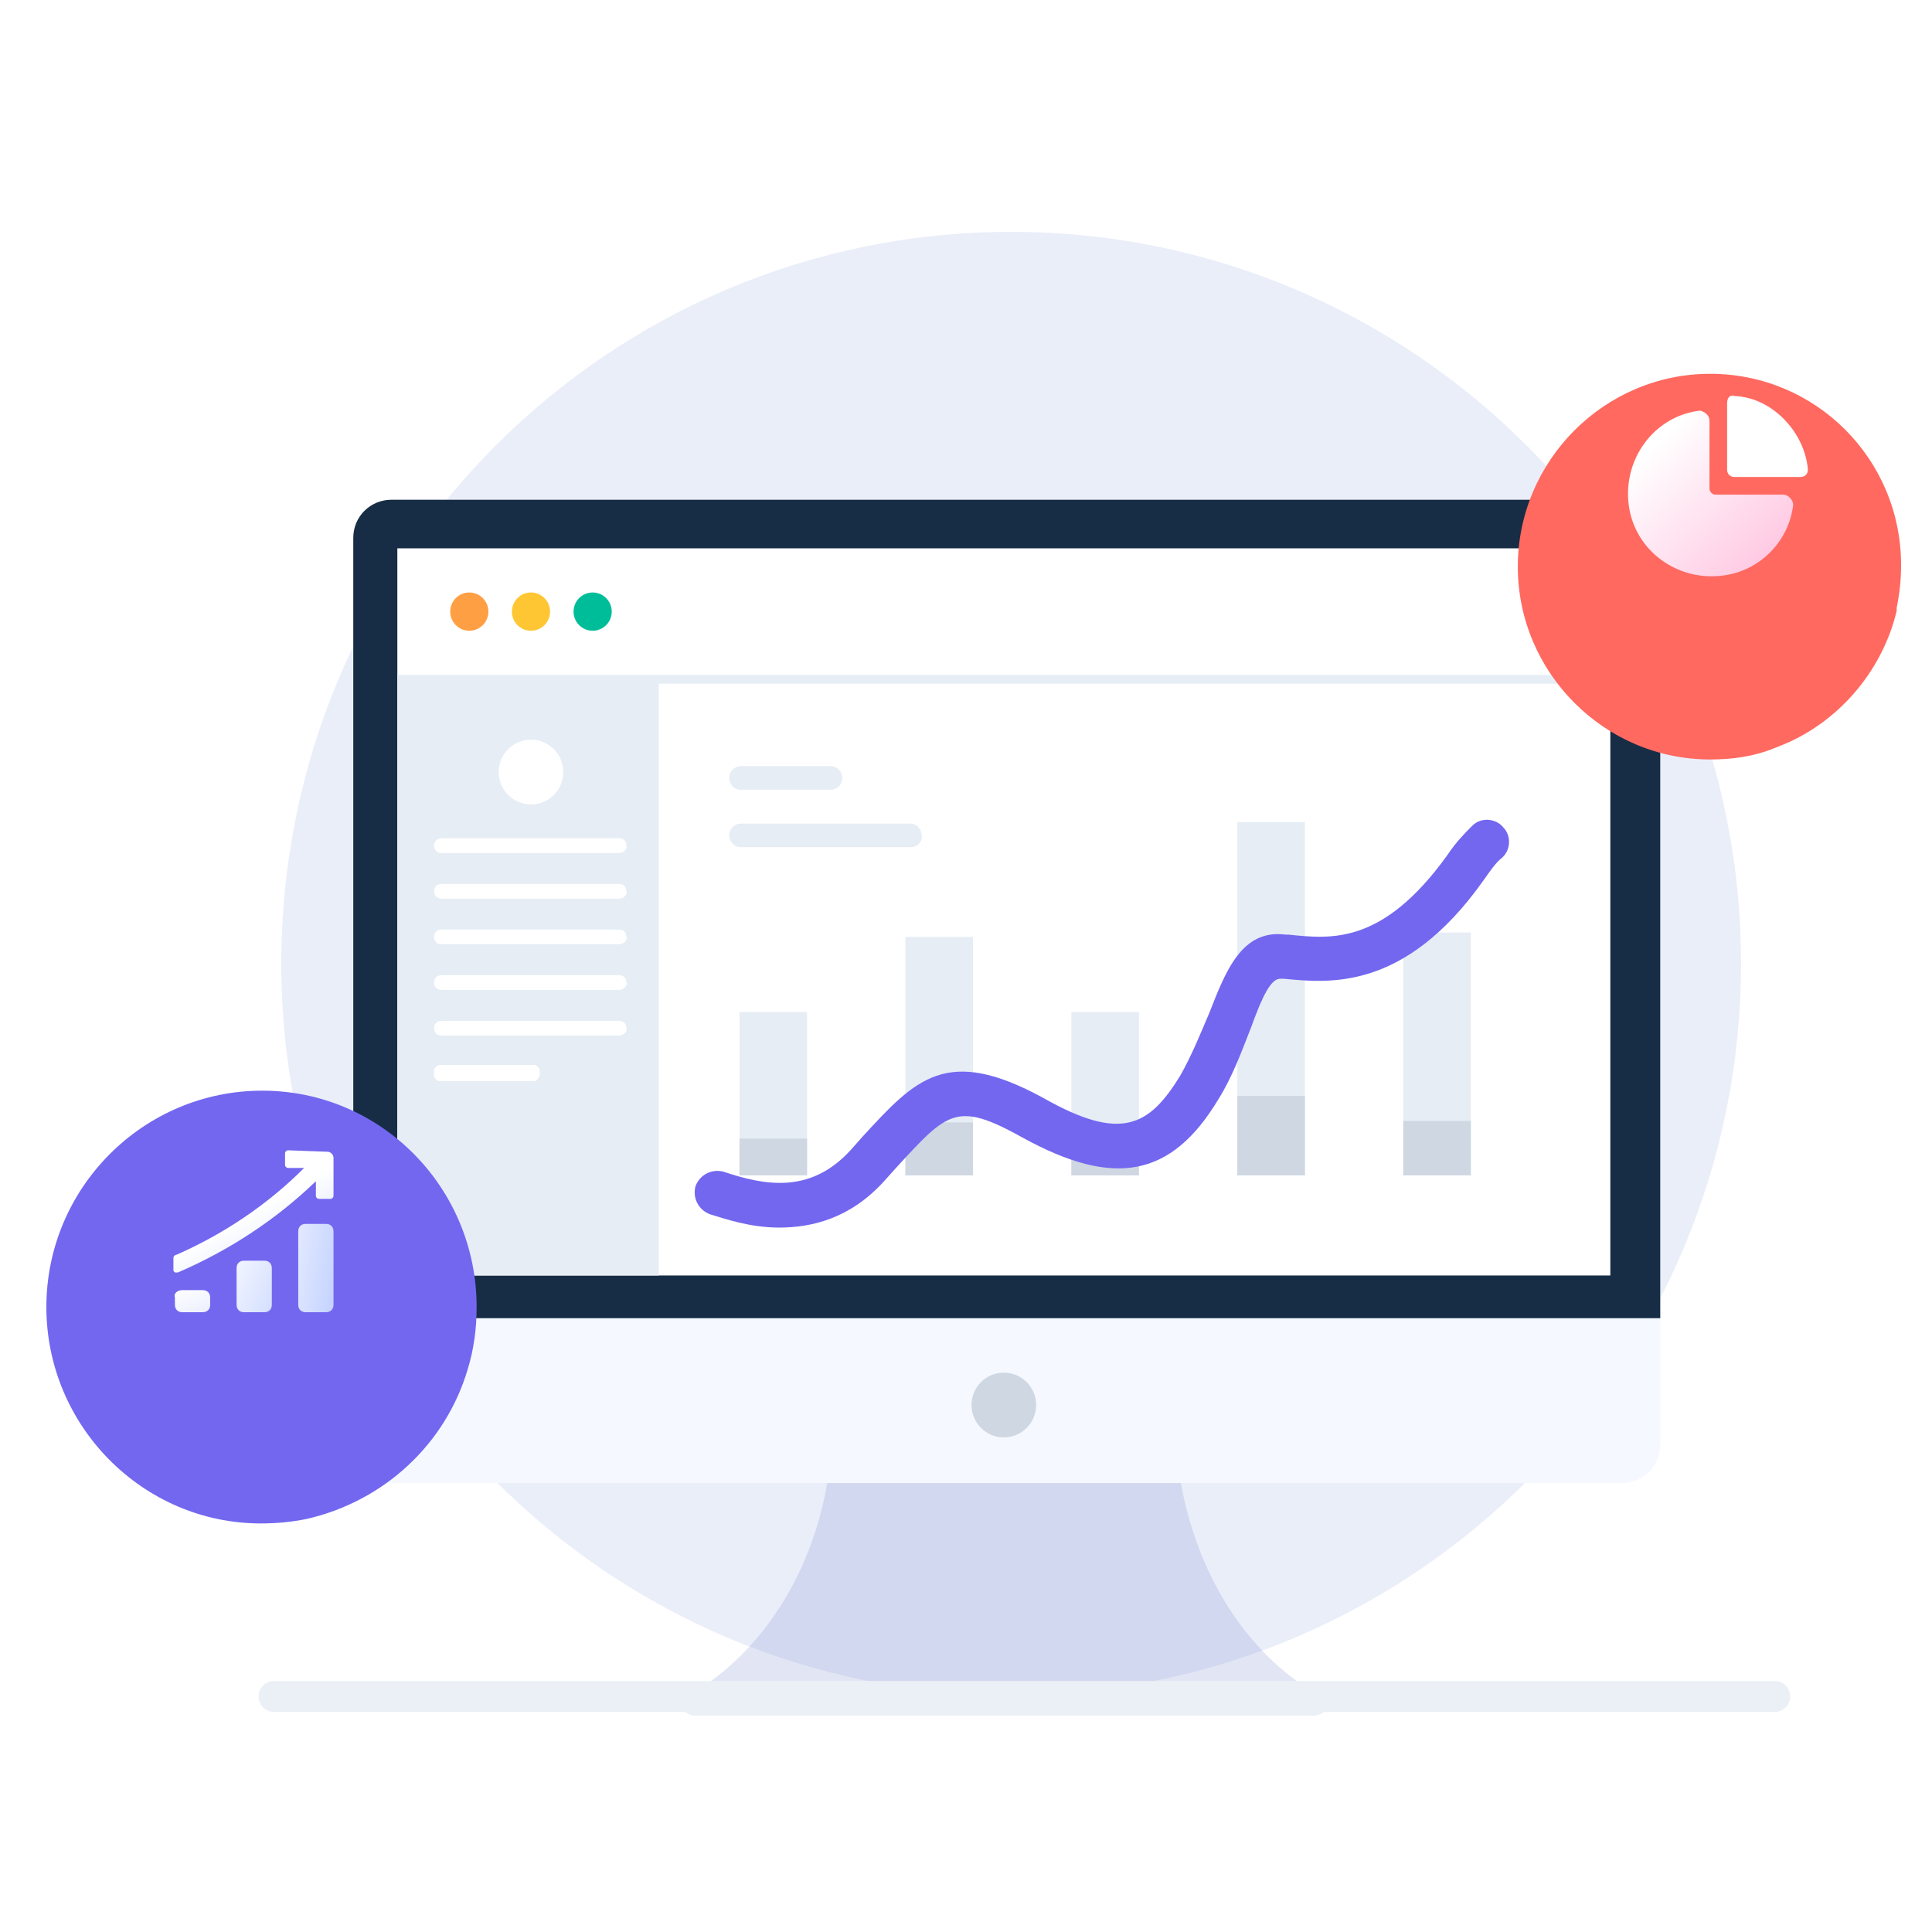 <svg xmlns="http://www.w3.org/2000/svg" xmlns:xlink="http://www.w3.org/1999/xlink" fill="none" version="1.1" width="125" height="125" viewBox="0 0 125 125"><defs><clipPath id="master_svg0_2339_67972"><rect x="0" y="0" width="125" height="125" rx="0"/></clipPath><filter id="master_svg1_2339_70575" filterUnits="objectBoundingBox" color-interpolation-filters="sRGB" x="-15.985" y="-10.989" width="56.767" height="56.922"><feFlood flood-opacity="0" result="BackgroundImageFix"/><feColorMatrix in="SourceAlpha" type="matrix" values="0 0 0 0 0 0 0 0 0 0 0 0 0 0 0 0 0 0 127 0"/><feOffset dy="4.995" dx="0"/><feGaussianBlur stdDeviation="3.996"/><feColorMatrix type="matrix" values="0 0 0 0 0.969 0 0 0 0 0.255 0 0 0 0 0.565 0 0 0 0.3 0"/><feBlend mode="normal" in2="BackgroundImageFix" result="effect1_dropShadow"/><feBlend mode="normal" in="SourceGraphic" in2="effect1_dropShadow" result="shape"/></filter><filter id="master_svg2_2339_70561" filterUnits="objectBoundingBox" color-interpolation-filters="sRGB" x="-15.985" y="-10.989" width="84.657" height="58.353"><feFlood flood-opacity="0" result="BackgroundImageFix"/><feColorMatrix in="SourceAlpha" type="matrix" values="0 0 0 0 0 0 0 0 0 0 0 0 0 0 0 0 0 0 127 0"/><feOffset dy="4.995" dx="0"/><feGaussianBlur stdDeviation="3.996"/><feColorMatrix type="matrix" values="0 0 0 0 0.113 0 0 0 0 0.296 0 0 0 0 1 0 0 0 0.22 0"/><feBlend mode="normal" in2="BackgroundImageFix" result="effect1_dropShadow"/><feBlend mode="normal" in="SourceGraphic" in2="effect1_dropShadow" result="shape"/></filter><filter id="master_svg3_2339_70543" filterUnits="objectBoundingBox" color-interpolation-filters="sRGB" x="-15.985" y="-10.989" width="59.808" height="59.969"><feFlood flood-opacity="0" result="BackgroundImageFix"/><feColorMatrix in="SourceAlpha" type="matrix" values="0 0 0 0 0 0 0 0 0 0 0 0 0 0 0 0 0 0 127 0"/><feOffset dy="4.995" dx="0"/><feGaussianBlur stdDeviation="3.996"/><feColorMatrix type="matrix" values="0 0 0 0 0.113 0 0 0 0 0.296 0 0 0 0 1 0 0 0 0.22 0"/><feBlend mode="normal" in2="BackgroundImageFix" result="effect1_dropShadow"/><feBlend mode="normal" in="SourceGraphic" in2="effect1_dropShadow" result="shape"/></filter><linearGradient x1="1.195" y1="0.778" x2="-1.183" y2="-0.173" id="master_svg4_2339_70539"><stop offset="0%" stop-color="#C2D1FF" stop-opacity="1"/><stop offset="1.132%" stop-color="#C2D1FF" stop-opacity="1"/><stop offset="100%" stop-color="#FFFFFF" stop-opacity="1"/></linearGradient><linearGradient x1="1.809" y1="1.398" x2="-0.568" y2="-0.232" id="master_svg5_2339_70533"><stop offset="0%" stop-color="#C2D1FF" stop-opacity="1"/><stop offset="1.132%" stop-color="#C2D1FF" stop-opacity="1"/><stop offset="100%" stop-color="#FFFFFF" stop-opacity="1"/></linearGradient><linearGradient x1="2.457" y1="3.672" x2="0.099" y2="-0.131" id="master_svg6_2339_70536"><stop offset="0%" stop-color="#C2D1FF" stop-opacity="1"/><stop offset="1.132%" stop-color="#C2D1FF" stop-opacity="1"/><stop offset="100%" stop-color="#FFFFFF" stop-opacity="1"/></linearGradient><linearGradient x1="1.016" y1="1.2" x2="0.492" y2="0.513" id="master_svg7_2339_70542"><stop offset="0%" stop-color="#C2D1FF" stop-opacity="1"/><stop offset="1.132%" stop-color="#C2D1FF" stop-opacity="1"/><stop offset="100%" stop-color="#FFFFFF" stop-opacity="1"/></linearGradient><linearGradient x1="0.803" y1="0.93" x2="0.124" y2="0.252" id="master_svg8_2339_70524"><stop offset="0%" stop-color="#FFC9E3" stop-opacity="1"/><stop offset="1.132%" stop-color="#FFC9E3" stop-opacity="1"/><stop offset="100%" stop-color="#FFFFFF" stop-opacity="1"/></linearGradient></defs><g clip-path="url(#master_svg0_2339_67972)"><g><g><path d="M65.423,109.667C91.502,109.667,112.644,88.475,112.644,62.333C112.644,36.192,91.502,15,65.423,15C39.343,15,18.202,36.192,18.202,62.333C18.202,88.475,39.343,109.667,65.423,109.667C65.423,109.667,65.423,109.667,65.423,109.667Z" fill="#EAEEF9" fill-opacity="1"/></g><g><path d="M85.565,109.857C78.819,110.048,70.648,109.857,64.948,109.762C59.247,109.857,51.076,110.048,44.33,109.857C50.981,106.048,53.356,98.905,53.736,94.238C53.736,94.238,76.159,94.238,76.159,94.238C76.634,98.905,78.914,106.048,85.565,109.857C85.565,109.857,85.565,109.857,85.565,109.857Z" fill="#8692D0" fill-opacity="0.24"/></g><g><path d="M44.995,111C44.995,111,84.995,111,84.995,111C85.565,111,86.04,110.524,86.04,109.952C86.04,109.381,85.565,108.905,84.995,108.905C84.995,108.905,44.995,108.905,44.995,108.905C44.425,108.905,43.95,109.381,43.95,109.952C43.95,110.524,44.425,111,44.995,111C44.995,111,44.995,111,44.995,111Z" fill="#EBF0F6" fill-opacity="1"/></g><g><path d="M107.418,34.81C107.418,34.81,107.418,93.476,107.418,93.476C107.418,94.905,106.278,95.952,104.948,95.952C104.948,95.952,25.328,95.952,25.328,95.952C23.903,95.952,22.857,94.81,22.857,93.476C22.857,93.476,22.857,34.81,22.857,34.81C22.857,33.381,23.998,32.333,25.328,32.333C25.328,32.333,104.948,32.333,104.948,32.333C106.278,32.238,107.418,33.381,107.418,34.81C107.418,34.81,107.418,34.81,107.418,34.81Z" fill="#F5F8FF" fill-opacity="1"/></g><g><path d="M107.418,34.81C107.418,34.81,107.418,85.286,107.418,85.286C107.418,85.286,22.857,85.286,22.857,85.286C22.857,85.286,22.857,34.81,22.857,34.81C22.857,33.381,23.998,32.333,25.328,32.333C25.328,32.333,104.948,32.333,104.948,32.333C106.278,32.238,107.418,33.381,107.418,34.81C107.418,34.81,107.418,34.81,107.418,34.81Z" fill="#172D45" fill-opacity="1"/></g><g><path d="M104.188,35.476C104.188,35.476,25.708,35.476,25.708,35.476C25.708,35.476,25.708,82.524,25.708,82.524C25.708,82.524,104.188,82.524,104.188,82.524C104.188,82.524,104.188,35.476,104.188,35.476C104.188,35.476,104.188,35.476,104.188,35.476Z" fill="#FFFFFF" fill-opacity="1"/></g><g><path d="M30.363,40.81C31.046,40.81,31.599,40.255,31.599,39.571C31.599,38.888,31.046,38.333,30.363,38.333C29.681,38.333,29.128,38.888,29.128,39.571C29.128,40.255,29.681,40.81,30.363,40.81C30.363,40.81,30.363,40.81,30.363,40.81Z" fill="#FF9F43" fill-opacity="1"/></g><g><path d="M34.354,40.81C35.036,40.81,35.589,40.255,35.589,39.571C35.589,38.888,35.036,38.333,34.354,38.333C33.672,38.333,33.119,38.888,33.119,39.571C33.119,40.255,33.672,40.81,34.354,40.81C34.354,40.81,34.354,40.81,34.354,40.81Z" fill="#FFC633" fill-opacity="1"/></g><g><path d="M38.344,40.81C39.027,40.81,39.58,40.255,39.58,39.571C39.58,38.888,39.027,38.333,38.344,38.333C37.662,38.333,37.109,38.888,37.109,39.571C37.109,40.255,37.662,40.81,38.344,40.81C38.344,40.81,38.344,40.81,38.344,40.81Z" fill="#00BD9A" fill-opacity="1"/></g><g><path d="M104.188,43.667C104.188,43.667,42.62,43.667,42.62,43.667C42.62,43.667,30.078,43.667,30.078,43.667C30.078,43.667,25.708,43.667,25.708,43.667C25.708,43.667,25.708,82.524,25.708,82.524C25.708,82.524,42.62,82.524,42.62,82.524C42.62,82.524,42.62,44.238,42.62,44.238C42.62,44.238,104.188,44.238,104.188,44.238C104.188,44.238,104.188,43.667,104.188,43.667C104.188,43.667,104.188,43.667,104.188,43.667Z" fill="#E6EDF5" fill-opacity="1"/></g><g><path d="M34.354,52.048C35.508,52.048,36.444,51.11,36.444,49.952C36.444,48.795,35.508,47.857,34.354,47.857C33.2,47.857,32.264,48.795,32.264,49.952C32.264,51.11,33.2,52.048,34.354,52.048C34.354,52.048,34.354,52.048,34.354,52.048Z" fill="#FFFFFF" fill-opacity="1"/></g><g><path d="M40.055,55.19C40.055,55.19,28.558,55.19,28.558,55.19C28.273,55.19,28.083,55,28.083,54.714C28.083,54.429,28.273,54.238,28.558,54.238C28.558,54.238,40.055,54.238,40.055,54.238C40.34,54.238,40.53,54.429,40.53,54.714C40.625,54.905,40.34,55.19,40.055,55.19C40.055,55.19,40.055,55.19,40.055,55.19Z" fill="#FFFFFF" fill-opacity="1"/></g><g><path d="M40.055,58.143C40.055,58.143,28.558,58.143,28.558,58.143C28.273,58.143,28.083,57.952,28.083,57.667C28.083,57.381,28.273,57.19,28.558,57.19C28.558,57.19,40.055,57.19,40.055,57.19C40.34,57.19,40.53,57.381,40.53,57.667C40.625,57.857,40.34,58.143,40.055,58.143C40.055,58.143,40.055,58.143,40.055,58.143Z" fill="#FFFFFF" fill-opacity="1"/></g><g><path d="M40.055,61.095C40.055,61.095,28.558,61.095,28.558,61.095C28.273,61.095,28.083,60.905,28.083,60.619C28.083,60.333,28.273,60.143,28.558,60.143C28.558,60.143,40.055,60.143,40.055,60.143C40.34,60.143,40.53,60.333,40.53,60.619C40.625,60.81,40.34,61.095,40.055,61.095C40.055,61.095,40.055,61.095,40.055,61.095Z" fill="#FFFFFF" fill-opacity="1"/></g><g><path d="M40.055,64.048C40.055,64.048,28.558,64.048,28.558,64.048C28.273,64.048,28.083,63.857,28.083,63.571C28.083,63.286,28.273,63.095,28.558,63.095C28.558,63.095,40.055,63.095,40.055,63.095C40.34,63.095,40.53,63.286,40.53,63.571C40.625,63.762,40.34,64.048,40.055,64.048C40.055,64.048,40.055,64.048,40.055,64.048Z" fill="#FFFFFF" fill-opacity="1"/></g><g><path d="M40.055,67C40.055,67,28.558,67,28.558,67C28.273,67,28.083,66.81,28.083,66.524C28.083,66.238,28.273,66.048,28.558,66.048C28.558,66.048,40.055,66.048,40.055,66.048C40.34,66.048,40.53,66.238,40.53,66.524C40.625,66.714,40.34,67,40.055,67C40.055,67,40.055,67,40.055,67Z" fill="#FFFFFF" fill-opacity="1"/></g><g><path d="M34.544,69.952C34.544,69.952,28.463,69.952,28.463,69.952C28.273,69.952,28.083,69.762,28.083,69.571C28.083,69.571,28.083,69.286,28.083,69.286C28.083,69.095,28.273,68.905,28.463,68.905C28.463,68.905,34.544,68.905,34.544,68.905C34.734,68.905,34.924,69.095,34.924,69.286C34.924,69.286,34.924,69.571,34.924,69.571C34.829,69.762,34.734,69.952,34.544,69.952C34.544,69.952,34.544,69.952,34.544,69.952Z" fill="#FFFFFF" fill-opacity="1"/></g><g><path d="M64.948,93C66.102,93,67.038,92.062,67.038,90.905C67.038,89.748,66.102,88.81,64.948,88.81C63.793,88.81,62.857,89.748,62.857,90.905C62.857,92.062,63.793,93,64.948,93C64.948,93,64.948,93,64.948,93Z" fill="#CED7E2" fill-opacity="1"/></g><g filter="url(#master_svg1_2339_70575)"><path d="M123,31.571C123,32.524,122.905,33.381,122.715,34.333C122.715,34.429,122.715,34.429,122.715,34.524C121.765,38.524,118.819,41.857,115.114,43.286C114.924,43.381,114.829,43.381,114.639,43.476C113.404,43.952,112.074,44.143,110.648,44.143C103.808,44.143,98.202,38.524,98.202,31.667C98.202,24.81,103.808,19.19,110.648,19.19C117.489,19.19,123,24.714,123,31.571C123,31.571,123,31.571,123,31.571Z" fill="#FF6960" fill-opacity="1"/></g><g><g><path d="M52.216,65.476C52.216,65.476,47.846,65.476,47.846,65.476C47.846,65.476,47.846,76.048,47.846,76.048C47.846,76.048,52.216,76.048,52.216,76.048C52.216,76.048,52.216,65.476,52.216,65.476C52.216,65.476,52.216,65.476,52.216,65.476Z" fill="#E6EDF5" fill-opacity="1"/></g><g><path d="M62.952,60.619C62.952,60.619,58.582,60.619,58.582,60.619C58.582,60.619,58.582,76.048,58.582,76.048C58.582,76.048,62.952,76.048,62.952,76.048C62.952,76.048,62.952,60.619,62.952,60.619C62.952,60.619,62.952,60.619,62.952,60.619Z" fill="#E6EDF5" fill-opacity="1"/></g><g><path d="M73.689,65.476C73.689,65.476,69.318,65.476,69.318,65.476C69.318,65.476,69.318,76.048,69.318,76.048C69.318,76.048,73.689,76.048,73.689,76.048C73.689,76.048,73.689,65.476,73.689,65.476C73.689,65.476,73.689,65.476,73.689,65.476Z" fill="#E6EDF5" fill-opacity="1"/></g><g><path d="M84.425,53.19C84.425,53.19,80.055,53.19,80.055,53.19C80.055,53.19,80.055,76.048,80.055,76.048C80.055,76.048,84.425,76.048,84.425,76.048C84.425,76.048,84.425,53.19,84.425,53.19C84.425,53.19,84.425,53.19,84.425,53.19Z" fill="#E6EDF5" fill-opacity="1"/></g><g><path d="M95.162,60.333C95.162,60.333,90.791,60.333,90.791,60.333C90.791,60.333,90.791,76.048,90.791,76.048C90.791,76.048,95.162,76.048,95.162,76.048C95.162,76.048,95.162,60.333,95.162,60.333C95.162,60.333,95.162,60.333,95.162,60.333Z" fill="#E6EDF5" fill-opacity="1"/></g><g><path d="M52.216,73.667C52.216,73.667,47.846,73.667,47.846,73.667C47.846,73.667,47.846,76.048,47.846,76.048C47.846,76.048,52.216,76.048,52.216,76.048C52.216,76.048,52.216,73.667,52.216,73.667C52.216,73.667,52.216,73.667,52.216,73.667Z" fill="#CED7E2" fill-opacity="1"/></g><g><path d="M62.952,72.619C62.952,72.619,58.582,72.619,58.582,72.619C58.582,72.619,58.582,76.048,58.582,76.048C58.582,76.048,62.952,76.048,62.952,76.048C62.952,76.048,62.952,72.619,62.952,72.619C62.952,72.619,62.952,72.619,62.952,72.619Z" fill="#CED7E2" fill-opacity="1"/></g><g><path d="M73.689,73.667C73.689,73.667,69.318,73.667,69.318,73.667C69.318,73.667,69.318,76.048,69.318,76.048C69.318,76.048,73.689,76.048,73.689,76.048C73.689,76.048,73.689,73.667,73.689,73.667C73.689,73.667,73.689,73.667,73.689,73.667Z" fill="#CED7E2" fill-opacity="1"/></g><g><path d="M84.425,70.905C84.425,70.905,80.055,70.905,80.055,70.905C80.055,70.905,80.055,76.048,80.055,76.048C80.055,76.048,84.425,76.048,84.425,76.048C84.425,76.048,84.425,70.905,84.425,70.905C84.425,70.905,84.425,70.905,84.425,70.905Z" fill="#CED7E2" fill-opacity="1"/></g><g><path d="M95.162,72.524C95.162,72.524,90.791,72.524,90.791,72.524C90.791,72.524,90.791,76.048,90.791,76.048C90.791,76.048,95.162,76.048,95.162,76.048C95.162,76.048,95.162,72.524,95.162,72.524C95.162,72.524,95.162,72.524,95.162,72.524Z" fill="#CED7E2" fill-opacity="1"/></g><g filter="url(#master_svg2_2339_70561)"><path d="M50.411,74.429C48.511,74.429,46.895,73.857,45.945,73.571C45.185,73.286,44.805,72.524,44.995,71.762C45.28,71,46.04,70.619,46.8,70.81C49.366,71.667,52.406,72.333,55.067,69.381C55.067,69.381,55.827,68.524,55.827,68.524C59.247,64.81,61.242,62.619,67.513,66.048C72.549,68.905,74.354,67.857,76.349,64.619C77.109,63.286,77.679,61.857,78.249,60.524C79.295,57.857,80.34,55.095,83.19,55.476C83.19,55.476,83.38,55.476,83.38,55.476C86.135,55.762,89.461,56.143,93.641,50.333C94.211,49.476,94.781,48.905,95.257,48.429C95.827,47.857,96.777,47.952,97.252,48.524C97.822,49.095,97.727,50.048,97.157,50.524C96.777,50.81,96.397,51.381,95.922,52.048C90.886,59.095,86.04,58.619,83.095,58.333C83.095,58.333,82.905,58.333,82.905,58.333C82.24,58.238,81.67,59.476,80.91,61.571C80.34,63,79.77,64.619,78.82,66.143C75.779,71.19,72.074,71.857,66.183,68.619C61.907,66.238,61.337,66.905,58.012,70.524C58.012,70.524,57.157,71.476,57.157,71.476C54.972,73.857,52.501,74.429,50.411,74.429C50.411,74.429,50.411,74.429,50.411,74.429Z" fill="#7367F0" fill-opacity="1"/></g><g><path d="M53.736,51.095C53.736,51.095,47.941,51.095,47.941,51.095C47.466,51.095,47.181,50.714,47.181,50.333C47.181,49.857,47.561,49.571,47.941,49.571C47.941,49.571,53.736,49.571,53.736,49.571C54.211,49.571,54.496,49.952,54.496,50.333C54.496,50.81,54.116,51.095,53.736,51.095C53.736,51.095,53.736,51.095,53.736,51.095Z" fill="#E6EDF5" fill-opacity="1"/></g><g><path d="M58.962,54.81C58.962,54.81,47.941,54.81,47.941,54.81C47.466,54.81,47.181,54.429,47.181,54.048C47.181,53.571,47.561,53.286,47.941,53.286C47.941,53.286,58.867,53.286,58.867,53.286C59.342,53.286,59.627,53.667,59.627,54.048C59.722,54.429,59.342,54.81,58.962,54.81C58.962,54.81,58.962,54.81,58.962,54.81Z" fill="#E6EDF5" fill-opacity="1"/></g></g><g><g filter="url(#master_svg3_2339_70543)"><path d="M30.838,79.571C30.838,81,30.648,82.333,30.268,83.571C28.843,88.429,24.853,92.143,19.817,93.286C18.867,93.476,17.917,93.571,16.872,93.571C9.271,93.571,3,87.286,3,79.571C3,71.857,9.271,65.571,16.967,65.571C24.663,65.571,30.838,71.857,30.838,79.571C30.838,79.571,30.838,79.571,30.838,79.571Z" fill="#7367F0" fill-opacity="1"/></g><g><g><path d="M19.772,79.186C19.772,79.186,21.103,79.186,21.103,79.186C21.388,79.186,21.578,79.376,21.578,79.662C21.578,79.662,21.578,84.424,21.578,84.424C21.578,84.71,21.388,84.9,21.103,84.9C21.103,84.9,19.772,84.9,19.772,84.9C19.487,84.9,19.297,84.71,19.297,84.424C19.297,84.424,19.297,79.662,19.297,79.662C19.297,79.376,19.487,79.186,19.772,79.186C19.772,79.186,19.772,79.186,19.772,79.186Z" fill="url(#master_svg4_2339_70539)" fill-opacity="1"/></g><g><path d="M15.782,81.567C15.782,81.567,17.112,81.567,17.112,81.567C17.397,81.567,17.587,81.757,17.587,82.043C17.587,82.043,17.587,84.424,17.587,84.424C17.587,84.71,17.397,84.9,17.112,84.9C17.112,84.9,15.782,84.9,15.782,84.9C15.497,84.9,15.307,84.71,15.307,84.424C15.307,84.424,15.307,82.043,15.307,82.043C15.307,81.757,15.497,81.567,15.782,81.567C15.782,81.567,15.782,81.567,15.782,81.567Z" fill="url(#master_svg5_2339_70533)" fill-opacity="1"/></g><g><path d="M11.791,83.471C11.791,83.471,13.122,83.471,13.122,83.471C13.407,83.471,13.597,83.662,13.597,83.948C13.597,83.948,13.597,84.424,13.597,84.424C13.597,84.71,13.407,84.9,13.122,84.9C13.122,84.9,11.791,84.9,11.791,84.9C11.506,84.9,11.316,84.71,11.316,84.424C11.316,84.424,11.316,83.948,11.316,83.948C11.221,83.662,11.506,83.471,11.791,83.471C11.791,83.471,11.791,83.471,11.791,83.471Z" fill="url(#master_svg6_2339_70536)" fill-opacity="1"/></g><g><path d="M21.198,74.519C21.388,74.519,21.578,74.71,21.578,74.9C21.578,74.9,21.578,77.376,21.578,77.376C21.578,77.471,21.483,77.567,21.388,77.567C21.388,77.567,20.628,77.567,20.628,77.567C20.533,77.567,20.438,77.471,20.438,77.376C20.438,77.376,20.438,76.424,20.438,76.424C17.872,78.9,14.832,80.9,11.506,82.329C11.411,82.329,11.411,82.329,11.316,82.329C11.316,82.329,11.221,82.233,11.221,82.233C11.221,82.233,11.221,81.376,11.221,81.376C11.221,81.281,11.316,81.186,11.411,81.186C14.452,79.852,17.302,77.948,19.677,75.567C19.677,75.567,18.632,75.567,18.632,75.567C18.537,75.567,18.442,75.471,18.442,75.376C18.442,75.376,18.442,74.614,18.442,74.614C18.442,74.519,18.537,74.424,18.632,74.424C18.632,74.424,21.198,74.519,21.198,74.519C21.198,74.519,21.198,74.519,21.198,74.519Z" fill="url(#master_svg7_2339_70542)" fill-opacity="1"/></g></g></g><g><g><path d="M115.354,32.002C115.354,32.002,110.984,32.002,110.984,32.002C110.794,32.002,110.604,31.811,110.604,31.621C110.604,31.621,110.604,27.24,110.604,27.24C110.604,26.859,110.319,26.669,110.034,26.573C110.034,26.573,109.939,26.573,109.939,26.573C106.993,26.954,104.998,29.716,105.378,32.669C105.758,35.621,108.514,37.621,111.459,37.24C113.834,36.954,115.734,35.05,116.019,32.669C116.019,32.383,115.734,32.002,115.354,32.002C115.354,32.002,115.449,32.002,115.354,32.002C115.354,32.002,115.354,32.002,115.354,32.002Z" fill="url(#master_svg8_2339_70524)" fill-opacity="1"/></g><g><path d="M111.744,26.097C111.744,26.097,111.744,30.383,111.744,30.383C111.744,30.669,111.934,30.859,112.219,30.859C112.219,30.859,116.494,30.859,116.494,30.859C116.78,30.859,116.97,30.669,116.97,30.383C116.78,28.002,114.689,25.716,112.219,25.621C111.934,25.526,111.744,25.716,111.744,26.097C111.744,26.097,111.744,26.002,111.744,26.097C111.744,26.097,111.744,26.097,111.744,26.097Z" fill="#FFFFFF" fill-opacity="1"/></g></g><g><path d="M17.727,108.762C17.175,108.762,16.727,109.21,16.727,109.762C16.727,110.314,17.175,110.762,17.727,110.762C17.727,110.762,17.727,108.762,17.727,108.762C17.727,108.762,17.727,108.762,17.727,108.762ZM114.829,110.762C115.381,110.762,115.829,110.314,115.829,109.762C115.829,109.21,115.381,108.762,114.829,108.762C114.829,108.762,114.829,110.762,114.829,110.762C114.829,110.762,114.829,110.762,114.829,110.762ZM17.727,110.762C17.727,110.762,114.829,110.762,114.829,110.762C114.829,110.762,114.829,108.762,114.829,108.762C114.829,108.762,17.727,108.762,17.727,108.762C17.727,108.762,17.727,110.762,17.727,110.762C17.727,110.762,17.727,110.762,17.727,110.762Z" fill="#EBF0F6" fill-opacity="1"/></g></g></g></svg>